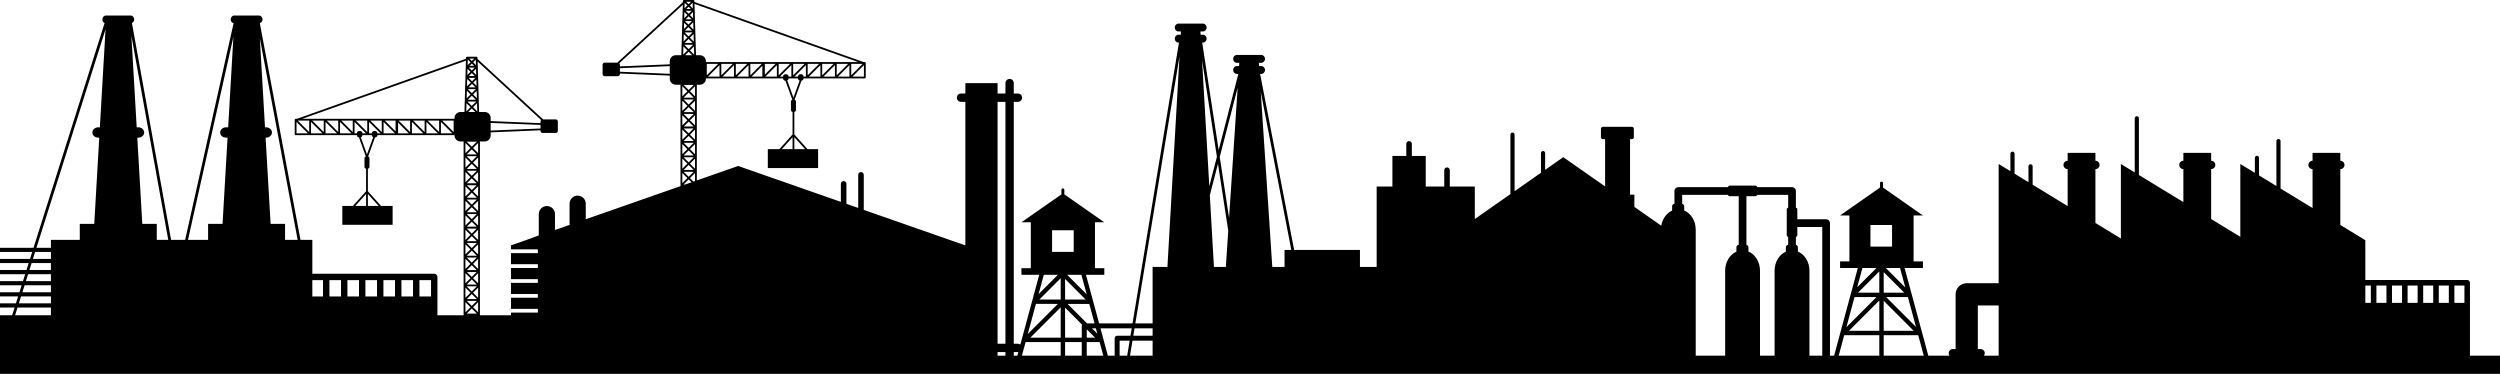 <?xml version="1.0" encoding="UTF-8"?><svg xmlns="http://www.w3.org/2000/svg" xmlns:xlink="http://www.w3.org/1999/xlink" height="800.8" preserveAspectRatio="xMidYMid meet" version="1.0" viewBox="0.0 0.0 5355.0 800.8" width="5355.0" zoomAndPan="magnify"><defs><clipPath id="a"><path d="M 0 0 L 5355 0 L 5355 800.77 L 0 800.77 Z M 0 0"/></clipPath></defs><g><g clip-path="url(#a)" id="change1_1"><path d="M 5278.789 648.793 L 5257.27 648.793 L 5257.27 611.602 L 5278.789 611.602 Z M 5245.375 648.793 L 5223.859 648.793 L 5223.859 611.602 L 5245.375 611.602 Z M 5211.965 648.793 L 5190.48 648.793 L 5190.48 611.602 L 5211.965 611.602 Z M 5178.555 648.793 L 5157.066 648.793 L 5157.066 611.602 L 5178.555 611.602 Z M 5145.176 648.793 L 5123.656 648.793 L 5123.656 611.602 L 5145.176 611.602 Z M 5111.766 648.793 L 5090.277 648.793 L 5090.277 611.602 L 5111.766 611.602 Z M 5078.352 648.793 L 5066.527 648.793 L 5066.527 611.602 L 5078.352 611.602 Z M 4281.113 761.832 L 4249.508 761.832 C 4250.594 760.352 4251.383 758.613 4251.383 756.633 C 4251.383 751.707 4247.375 747.711 4242.445 747.711 L 4236.5 747.711 L 4236.5 654.27 L 4281.113 654.27 Z M 4034.75 761.832 C 4034.785 761.555 4034.883 761.301 4034.883 761.012 L 4034.883 718.012 L 4108.836 718.012 L 4120.695 761.832 Z M 3938.461 761.832 L 3950.32 718.012 L 4025.488 718.012 L 4025.488 761.012 C 4025.488 761.301 4025.586 761.555 4025.652 761.832 Z M 4025.488 643.621 L 4025.488 708.586 L 3960.504 708.586 Z M 3972.43 636.277 C 3972.691 636.332 4019.441 636.332 4019.441 636.332 L 3954.953 700.816 Z M 4025.488 581.301 L 4025.488 626.906 L 3979.887 626.906 Z M 3989.281 574.027 L 4019.41 574.027 L 3978.078 615.367 Z M 4006.496 481.926 L 4052.789 481.926 L 4052.789 528.234 L 4006.496 528.234 Z M 4081.172 615.848 L 4039.352 574.027 L 4069.871 574.027 Z M 4034.883 626.906 L 4034.883 582.895 L 4078.906 626.906 Z M 4099.109 708.586 L 4034.883 708.586 L 4034.883 644.375 Z M 4104.004 700.145 L 4040.172 636.332 L 4086.723 636.332 Z M 3903.273 761.832 L 3875.844 761.832 L 3875.844 579.648 C 3875.844 560.867 3865.461 544.879 3851.105 538.719 L 3851.105 529.953 C 3851.105 527.273 3849.266 525.07 3846.801 524.324 L 3846.801 507.488 C 3848.574 506.973 3849.887 505.418 3849.887 503.508 L 3849.887 486.277 L 3903.273 486.277 Z M 3830.273 444.738 C 3828.5 445.25 3827.219 446.809 3827.219 448.715 L 3827.219 503.508 C 3827.219 505.418 3828.5 506.977 3830.273 507.488 L 3830.273 524.188 C 3827.484 524.688 3825.281 527.031 3825.281 529.953 L 3825.281 539.008 C 3811.219 545.266 3801.199 561.156 3801.199 579.648 L 3801.199 761.832 L 3769.926 761.832 L 3769.926 579.648 C 3769.926 560.867 3759.512 544.879 3745.152 538.719 L 3745.152 529.953 C 3745.152 527.273 3743.312 525.066 3740.852 524.324 L 3740.852 420.223 L 3759.969 420.223 C 3761.809 420.223 3763.32 419.059 3763.914 417.457 L 3830.273 417.457 Z M 3724.324 524.188 C 3721.531 524.688 3719.363 527.035 3719.363 529.953 L 3719.363 539.008 C 3705.305 545.266 3695.281 561.156 3695.281 579.648 L 3695.281 761.832 L 3632.238 761.832 L 3632.238 491.812 C 3632.238 472.988 3621.891 457 3607.566 450.883 L 3607.566 442.09 C 3607.566 439.363 3605.691 437.141 3603.195 436.406 L 3603.195 417.457 L 3701.262 417.457 C 3701.887 419.059 3703.398 420.223 3705.203 420.223 L 3724.324 420.223 Z M 2751.504 535.414 L 2751.504 571.832 L 2725.254 571.832 L 2700.543 196.707 L 2766.004 535.414 Z M 2632.684 466.707 L 2612.672 336.211 L 2651.062 187.793 Z M 2625.762 571.832 L 2600.242 571.832 L 2591.434 418.301 L 2608.895 350.82 L 2630.883 494.16 Z M 2574.812 128.668 L 2606.605 335.895 L 2590.32 398.848 Z M 2500.613 571.832 L 2468.891 571.832 L 2468.891 692.684 L 2431.902 692.684 L 2526.523 120.477 Z M 2468.891 719.109 L 2427.531 719.109 L 2430.141 703.344 L 2468.891 703.344 Z M 2468.891 761.832 L 2420.473 761.832 L 2425.773 729.773 L 2468.891 729.773 Z M 2414.445 761.832 L 2398.254 761.832 L 2398.254 729.773 L 2419.742 729.773 Z M 2387.594 724.441 L 2387.594 761.832 L 2373.012 761.832 L 2357.184 703.344 L 2424.113 703.344 L 2421.504 719.109 L 2392.922 719.109 C 2389.973 719.109 2387.594 721.5 2387.594 724.441 Z M 2327.793 761.832 L 2327.793 732.645 L 2355.352 732.645 L 2363.242 761.832 Z M 2317.125 698.012 L 2317.125 723.219 L 2281.422 723.219 L 2281.422 659.012 L 2317.875 695.461 C 2317.434 696.227 2317.125 697.07 2317.125 698.012 Z M 2317.125 761.832 L 2281.422 761.832 L 2281.422 732.645 L 2317.125 732.645 Z M 2271.996 641.543 L 2226.391 641.543 L 2271.996 595.934 Z M 2271.996 723.219 L 2207.031 723.219 L 2271.996 658.254 Z M 2271.996 761.832 L 2188.922 761.832 L 2196.824 732.645 L 2271.996 732.645 Z M 2218.945 650.91 C 2219.215 650.965 2265.953 650.965 2265.953 650.965 L 2201.473 715.449 Z M 2235.793 588.66 L 2265.941 588.66 L 2224.602 630 Z M 2253.555 493.211 L 2299.863 493.211 L 2299.863 539.52 L 2253.555 539.52 Z M 2327.691 630.48 L 2285.883 588.66 L 2316.383 588.66 Z M 2281.422 641.543 L 2281.422 597.527 L 2325.434 641.543 Z M 2344.535 692.684 L 2328.422 692.684 L 2286.703 650.965 L 2333.242 650.965 Z M 2345.633 723.219 L 2327.793 723.219 L 2327.793 705.379 Z M 2350.512 714.777 L 2339.082 703.344 L 2347.422 703.344 Z M 2179.152 761.832 L 2171.5 761.832 L 2171.5 754.164 L 2180.434 754.164 C 2180.734 754.164 2180.98 754.02 2181.273 753.992 Z M 2153.652 736.312 L 2136.801 736.312 L 2136.801 218.164 L 2153.652 218.164 Z M 2153.652 761.832 L 2136.801 761.832 L 2136.801 754.164 L 2153.652 754.164 Z M 1487.621 8.398 L 1838.191 132.934 L 1512.031 132.934 L 1512.031 131.113 C 1512.031 124.047 1506.25 118.27 1499.184 118.27 L 1490.812 118.27 Z M 1488.723 206.402 L 1477.863 195.535 L 1488.723 184.668 Z M 1488.723 237.484 L 1477.863 226.617 L 1488.723 215.75 Z M 1488.723 268.566 L 1477.863 257.699 L 1488.723 246.836 Z M 1488.723 299.238 L 1477.863 288.371 L 1488.723 277.504 Z M 1488.723 330.32 L 1477.863 319.453 L 1488.723 308.586 Z M 1488.723 361.406 L 1477.863 350.539 L 1488.723 339.672 Z M 1488.723 387.82 L 1485.379 388.992 L 1477.863 381.473 L 1488.723 370.609 Z M 1467.961 395.082 L 1464.254 395.082 L 1475.121 384.215 L 1481.324 390.414 Z M 1461.512 370.609 L 1472.379 381.473 L 1461.512 392.34 Z M 1447.473 118.27 C 1440.402 118.27 1434.621 124.047 1434.621 131.113 L 1434.621 137.785 L 1327.852 142.215 L 1327.852 138.613 C 1327.852 137.383 1327.352 136.273 1326.531 135.469 L 1462.562 10.227 L 1459.434 118.27 Z M 1434.621 158.082 L 1327.852 153.645 L 1327.852 146.094 L 1434.621 141.656 Z M 1472.379 195.535 L 1461.512 206.402 L 1461.512 184.668 Z M 1463.852 99.48 L 1472.379 108.016 L 1463.344 117.059 Z M 1464.609 73.047 L 1472.254 80.684 L 1464.16 88.77 Z M 1465.32 48.797 L 1471.832 55.305 L 1464.934 62.199 Z M 1465.98 25.809 L 1472.379 32.203 L 1465.602 38.984 Z M 1466.551 6.066 L 1472.242 11.754 L 1466.219 17.781 Z M 1480.129 3.871 L 1474.98 9.016 L 1469.832 3.871 Z M 1484.035 18.062 L 1477.723 11.754 L 1483.672 5.805 Z M 1484.641 38.984 L 1477.863 32.203 L 1484.254 25.809 Z M 1485.34 63.344 L 1477.301 55.305 L 1484.891 47.719 Z M 1485.621 72.789 L 1486.094 89.051 L 1477.723 80.688 Z M 1482.645 118.27 L 1467.602 118.27 L 1475.121 110.75 Z M 1484.523 95.883 L 1475.121 105.281 L 1465.723 95.883 Z M 1474.98 83.422 L 1483.57 92.012 L 1466.391 92.012 Z M 1483.582 69.352 L 1474.98 77.945 L 1466.383 69.352 Z M 1482.004 65.48 L 1467.129 65.48 L 1474.562 58.043 Z M 1482.004 45.129 L 1474.562 52.562 L 1467.129 45.129 Z M 1481.43 41.258 L 1468.812 41.258 L 1475.121 34.945 Z M 1470.191 19.289 L 1474.98 14.492 L 1479.781 19.289 Z M 1481.43 23.156 L 1475.121 29.465 L 1468.812 23.156 Z M 1464.254 181.93 L 1485.98 181.93 L 1475.121 192.797 Z M 1464.262 209.141 L 1475.121 198.277 L 1485.98 209.141 Z M 1464.254 213.012 L 1485.98 213.012 L 1475.121 223.879 Z M 1464.254 240.227 L 1475.121 229.359 L 1485.98 240.227 Z M 1461.512 237.484 L 1461.512 215.75 L 1472.379 226.617 Z M 1464.254 244.098 L 1485.98 244.098 L 1475.121 254.965 Z M 1464.672 270.895 L 1475.121 260.441 L 1485.57 270.895 Z M 1461.512 268.566 L 1461.512 246.836 L 1472.379 257.699 Z M 1464.672 275.18 L 1485.57 275.18 L 1475.121 285.633 Z M 1461.512 299.238 L 1461.512 277.504 L 1472.379 288.371 Z M 1464.254 301.98 L 1475.121 291.113 L 1485.98 301.98 Z M 1464.262 305.848 L 1485.98 305.848 L 1475.121 316.715 Z M 1461.512 330.32 L 1461.512 308.586 L 1472.379 319.453 Z M 1464.254 333.062 L 1475.121 322.195 L 1485.98 333.062 Z M 1464.262 336.93 L 1485.98 336.93 L 1475.121 347.801 Z M 1461.512 361.406 L 1461.512 339.672 L 1472.379 350.539 Z M 1485.84 368.016 L 1475.121 378.738 L 1464.402 368.016 Z M 1464.402 363.996 L 1475.121 353.277 L 1485.84 363.996 Z M 1486.902 117.059 L 1477.852 108.016 L 1486.391 99.48 Z M 1823.32 161.285 L 1823.32 136.805 L 1847.793 136.805 Z M 1850.531 139.543 L 1850.531 164.016 L 1826.062 164.016 Z M 1792.242 161.285 L 1792.242 136.805 L 1816.715 136.805 Z M 1819.449 164.016 L 1794.98 164.016 L 1819.449 139.543 Z M 1761.152 161.281 L 1761.152 136.805 L 1785.633 136.805 Z M 1788.371 164.016 L 1763.895 164.016 L 1788.371 139.543 Z M 1730.07 161.281 L 1730.07 136.805 L 1754.543 136.805 Z M 1757.281 164.016 L 1732.812 164.016 L 1757.281 139.543 Z M 1698.992 161.285 L 1698.992 136.805 L 1723.473 136.805 Z M 1726.199 164.016 L 1721.23 164.016 C 1721.141 161.227 1718.863 158.965 1716.055 158.965 L 1714.422 158.965 C 1711.621 158.965 1709.34 161.227 1709.254 164.016 L 1701.73 164.016 L 1726.199 139.539 Z M 1699.582 209.074 L 1686.301 172.348 C 1687.969 171.516 1689.133 169.852 1689.191 167.887 L 1709.254 167.887 C 1709.32 170.09 1710.762 171.914 1712.762 172.605 Z M 1724.484 319.457 L 1701.512 319.457 L 1701.512 293.82 Z M 1667.914 161.281 L 1667.914 136.805 L 1692.383 136.805 Z M 1682.383 158.965 C 1679.582 158.965 1677.305 161.227 1677.211 164.016 L 1670.652 164.016 L 1695.121 139.543 L 1695.121 164.016 L 1689.191 164.016 C 1689.102 161.227 1686.82 158.965 1684.012 158.965 Z M 1638.305 159.809 L 1638.305 136.805 L 1661.289 136.805 Z M 1664.043 164.016 L 1639.562 164.016 L 1664.043 139.543 Z M 1607.223 161.281 L 1607.223 136.805 L 1631.691 136.805 Z M 1632.961 164.016 L 1609.961 164.016 L 1632.961 141.016 Z M 1576.133 161.285 L 1576.133 136.805 L 1600.613 136.805 Z M 1603.352 164.016 L 1578.871 164.016 L 1603.352 139.539 Z M 1545.051 161.281 L 1545.051 136.805 L 1569.531 136.805 Z M 1572.262 164.016 L 1547.789 164.016 L 1572.262 139.543 Z M 1513.973 161.281 L 1513.973 136.805 L 1538.441 136.805 Z M 1541.18 164.016 L 1516.703 164.016 L 1541.18 139.543 Z M 1023.422 142.852 L 1023.094 131.816 L 1159.121 257.062 C 1158.301 257.863 1157.793 258.977 1157.793 260.203 L 1157.793 263.812 L 1051.031 259.375 L 1051.031 252.711 C 1051.031 245.645 1045.25 239.859 1038.18 239.859 L 1026.219 239.859 Z M 1024.141 328 L 1013.273 317.129 L 1024.141 306.262 Z M 1024.141 359.078 L 1013.273 348.211 L 1024.141 337.344 Z M 1024.141 390.164 L 1013.273 379.293 L 1024.141 368.426 Z M 1024.141 420.832 L 1013.273 409.965 L 1024.141 399.098 Z M 1024.141 451.914 L 1013.273 441.047 L 1024.141 430.176 Z M 1024.141 482.996 L 1013.273 472.129 L 1024.141 461.262 Z M 1024.141 513.934 L 1013.273 503.066 L 1024.141 492.199 Z M 1024.141 545.016 L 1013.273 534.148 L 1024.141 523.281 Z M 1024.141 576.102 L 1013.273 565.234 L 1024.141 554.363 Z M 1024.141 606.77 L 1013.273 595.902 L 1024.141 585.035 Z M 1024.141 637.855 L 1013.273 626.984 L 1024.141 616.117 Z M 1024.141 668.934 L 1013.273 658.066 L 1024.141 647.199 Z M 999.664 671.672 L 1010.531 660.809 L 1021.398 671.672 Z M 996.926 647.199 L 1007.793 658.066 L 996.926 668.934 Z M 986.469 239.859 C 979.398 239.859 973.617 245.645 973.617 252.711 L 973.617 254.531 L 647.461 254.531 L 998.023 129.992 L 994.844 239.859 Z M 971.68 282.871 L 947.211 258.398 L 971.68 258.398 Z M 944.473 285.609 L 944.473 261.133 L 968.949 285.609 Z M 940.602 282.871 L 916.121 258.398 L 940.602 258.398 Z M 913.391 285.609 L 913.391 261.137 L 937.859 285.609 Z M 909.52 282.879 L 885.043 258.398 L 909.52 258.398 Z M 882.305 285.609 L 882.305 261.129 L 906.785 285.609 Z M 878.434 282.871 L 853.957 258.398 L 878.434 258.398 Z M 852.695 285.609 L 852.695 262.609 L 875.691 285.609 Z M 847.352 281.398 L 824.355 258.398 L 847.352 258.398 Z M 821.613 285.609 L 821.613 261.137 L 846.09 285.609 Z M 817.742 282.871 L 793.266 258.398 L 817.742 258.398 Z M 808.438 285.609 C 808.352 282.82 806.074 280.555 803.266 280.555 L 801.633 280.555 C 798.824 280.555 796.551 282.82 796.461 285.609 L 790.531 285.609 L 790.531 261.137 L 815.004 285.609 Z M 786.07 330.668 L 772.891 294.195 C 774.887 293.508 776.332 291.684 776.398 289.48 L 796.461 289.48 C 796.523 291.441 797.684 293.105 799.344 293.941 Z M 810.969 441.047 L 788.008 441.047 L 788.008 415.414 Z M 762.184 258.398 L 786.664 258.398 L 786.664 282.879 Z M 769.598 280.555 C 766.789 280.555 764.508 282.82 764.418 285.609 L 759.449 285.609 L 759.449 261.129 L 783.922 285.609 L 776.398 285.609 C 776.312 282.82 774.035 280.555 771.227 280.555 Z M 755.574 282.871 L 731.105 258.398 L 755.574 258.398 Z M 728.367 285.609 L 728.367 261.133 L 752.836 285.609 Z M 724.496 282.871 L 700.02 258.398 L 724.496 258.398 Z M 697.285 285.609 L 697.285 261.137 L 721.758 285.609 Z M 693.41 282.875 L 668.938 258.398 L 693.41 258.398 Z M 666.199 285.609 L 666.199 261.137 L 690.672 285.609 Z M 662.328 282.875 L 637.855 258.398 L 662.328 258.398 Z M 635.117 285.609 L 635.117 261.133 L 659.59 285.609 Z M 1007.793 317.129 L 996.926 328 L 996.926 306.262 Z M 999.262 221.074 L 1007.801 229.609 L 998.75 238.652 Z M 1000.031 194.379 L 1007.93 202.277 L 999.562 210.645 Z M 1000.762 169.309 L 1008.352 176.895 L 1000.312 184.934 Z M 1001.395 147.398 L 1007.793 153.797 L 1001.012 160.582 Z M 1001.973 127.395 L 1007.93 133.348 L 1001.621 139.656 Z M 1015.812 125.461 L 1010.672 130.609 L 1005.523 125.461 Z M 1019.434 139.375 L 1013.41 133.348 L 1019.09 127.66 Z M 1020.051 160.582 L 1013.273 153.797 L 1019.672 147.398 Z M 1020.719 183.793 L 1013.82 176.895 L 1020.332 170.387 Z M 1021.043 194.641 L 1021.492 210.363 L 1013.402 202.273 Z M 1018.051 239.859 L 1003.012 239.859 L 1010.531 232.34 Z M 1019.93 217.477 L 1010.531 226.875 L 1001.129 217.477 Z M 1019.262 213.609 L 1002.07 213.609 L 1010.66 205.016 Z M 1019.262 190.941 L 1010.672 199.539 L 1002.07 190.941 Z M 1018.523 187.07 L 1003.648 187.07 L 1011.082 179.637 Z M 1018.523 166.723 L 1011.082 174.16 L 1003.648 166.723 Z M 1016.84 162.852 L 1004.223 162.852 L 1010.531 156.535 Z M 1005.871 140.879 L 1010.672 136.086 L 1015.461 140.879 Z M 1016.84 144.75 L 1010.531 151.059 L 1004.223 144.75 Z M 999.664 303.52 L 1021.398 303.52 L 1010.531 314.391 Z M 999.668 330.734 L 1010.531 319.867 L 1021.391 330.734 Z M 999.664 334.602 L 1021.398 334.602 L 1010.531 345.469 Z M 999.664 361.816 L 1010.531 350.949 L 1021.398 361.816 Z M 996.926 359.078 L 996.926 337.344 L 1007.793 348.211 Z M 999.664 365.688 L 1021.398 365.688 L 1010.531 376.555 Z M 996.926 390.164 L 996.926 368.426 L 1007.793 379.293 Z M 1000.082 392.488 L 1010.531 382.035 L 1020.984 392.488 Z M 1000.082 396.773 L 1020.984 396.773 L 1010.531 407.223 Z M 996.926 420.832 L 996.926 399.098 L 1007.793 409.965 Z M 999.664 423.57 L 1010.531 412.703 L 1021.398 423.57 Z M 999.668 427.441 L 1021.391 427.441 L 1010.531 438.309 Z M 996.926 451.914 L 996.926 430.176 L 1007.793 441.047 Z M 999.664 454.656 L 1010.531 443.785 L 1021.398 454.656 Z M 999.668 458.527 L 1021.391 458.527 L 1010.531 469.391 Z M 999.812 485.59 L 1010.531 474.867 L 1021.254 485.59 Z M 996.926 482.996 L 996.926 461.262 L 1007.793 472.129 Z M 999.812 489.609 L 1021.254 489.609 L 1010.531 500.328 Z M 996.926 513.934 L 996.926 492.199 L 1007.793 503.066 Z M 999.664 516.672 L 1010.531 505.805 L 1021.398 516.672 Z M 999.668 520.543 L 1021.391 520.543 L 1010.531 531.41 Z M 996.926 545.016 L 996.926 523.281 L 1007.793 534.148 Z M 999.664 547.758 L 1010.531 536.887 L 1021.398 547.758 Z M 999.668 551.625 L 1021.391 551.625 L 1010.531 562.492 Z M 1000.082 578.426 L 1010.531 567.973 L 1020.984 578.426 Z M 996.926 576.102 L 996.926 554.363 L 1007.793 565.234 Z M 1000.082 582.707 L 1020.984 582.707 L 1010.531 593.164 Z M 999.668 609.508 L 1010.531 598.641 L 1021.391 609.508 Z M 996.926 606.77 L 996.926 585.035 L 1007.793 595.902 Z M 999.664 613.379 L 1021.398 613.379 L 1010.531 624.246 Z M 996.926 637.855 L 996.926 616.117 L 1007.793 626.984 Z M 1021.398 644.461 L 1010.531 655.328 L 999.664 644.461 Z M 999.668 640.59 L 1010.531 629.727 L 1021.391 640.59 Z M 1022.309 238.652 L 1013.262 229.609 L 1021.801 221.074 Z M 1157.793 275.238 L 1051.031 279.672 L 1051.031 263.25 L 1157.793 267.684 Z M 923.266 635.004 L 898.434 635.004 L 898.434 600.027 L 923.266 600.027 Z M 884.691 635.004 L 859.871 635.004 L 859.871 600.027 L 884.691 600.027 Z M 846.129 635.004 L 821.301 635.004 L 821.301 600.027 L 846.129 600.027 Z M 807.562 635.004 L 782.727 635.004 L 782.727 600.027 L 807.562 600.027 Z M 768.984 635.004 L 744.16 635.004 L 744.16 600.027 L 768.984 600.027 Z M 730.418 635.004 L 705.598 635.004 L 705.598 600.027 L 730.418 600.027 Z M 691.855 635.004 L 669.016 635.004 L 669.016 600.027 L 691.855 600.027 Z M 610.613 513.832 L 610.613 479.477 L 579.625 479.477 L 568.91 294.871 L 569.738 294.871 C 576.805 294.871 582.547 289.902 582.547 283.777 C 582.547 277.652 576.805 272.68 569.738 272.68 L 567.625 272.68 L 556.559 81.953 L 637.586 513.832 Z M 488.707 272.68 L 484.355 272.68 C 477.281 272.68 471.547 277.652 471.547 283.777 C 471.547 289.902 477.281 294.871 484.355 294.871 L 487.422 294.871 L 476.711 479.477 L 445.719 479.477 L 445.719 513.832 L 402.664 513.832 L 499.969 78.695 Z M 335.793 513.832 L 335.793 479.477 L 304.801 479.477 L 294.09 294.871 L 296.035 294.871 C 303.109 294.871 308.844 289.902 308.844 283.777 C 308.844 277.652 303.109 272.68 296.035 272.68 L 292.801 272.68 L 281.41 76.305 L 360.414 513.832 Z M 213.887 272.68 L 210.652 272.68 C 203.582 272.68 197.848 277.652 197.848 283.777 C 197.848 289.902 203.582 294.871 210.652 294.871 L 212.602 294.871 L 201.887 479.477 L 170.898 479.477 L 170.898 513.832 L 109.062 513.832 L 109.062 530.777 L 78.023 530.777 L 226.062 62.816 Z M 109.062 554.578 L 70.496 554.578 L 75.199 539.703 L 109.062 539.703 Z M 109.062 578.379 L 62.965 578.379 L 67.672 563.504 L 109.062 563.504 Z M 109.062 602.176 L 55.438 602.176 L 60.141 587.301 L 109.062 587.301 Z M 109.062 625.98 L 47.906 625.98 L 52.613 611.105 L 109.062 611.105 Z M 109.062 649.777 L 40.379 649.777 L 45.082 634.902 L 109.062 634.902 Z M 109.062 675.289 L 32.309 675.289 L 37.555 658.703 L 109.062 658.703 Z M 784.137 441.047 L 761.168 441.047 L 784.137 415.414 Z M 1697.641 319.457 L 1674.68 319.457 L 1697.641 293.82 Z M 5355.008 761.832 L 5290.648 761.832 L 5290.648 605.688 C 5290.648 602.398 5288.02 599.703 5284.734 599.703 L 5066.527 599.703 L 5066.527 514.48 C 5048.688 503.602 5030.816 492.719 5012.977 481.84 L 5012.977 362.203 C 5017.902 362.199 5021.91 358.203 5021.91 353.277 C 5021.91 348.352 5017.902 344.355 5012.977 344.352 L 5012.977 327.492 L 4953.48 327.492 L 4953.48 344.352 C 4948.551 344.352 4944.543 348.352 4944.543 353.277 C 4944.543 358.203 4948.551 362.203 4953.48 362.203 L 4953.48 445.578 C 4930.648 431.656 4907.781 417.734 4884.949 403.812 L 4884.949 302.277 C 4884.949 299.812 4882.945 297.816 4880.48 297.816 C 4878.016 297.816 4876.047 299.812 4876.047 302.277 L 4876.047 398.375 C 4863.629 390.82 4851.242 383.262 4838.855 375.711 L 4838.855 338.148 C 4838.855 335.684 4836.852 333.684 4834.387 333.684 C 4831.926 333.684 4829.922 335.684 4829.922 338.148 L 4829.922 370.27 C 4819.539 363.941 4809.156 357.617 4798.777 351.293 C 4798.777 403.266 4798.777 455.246 4798.777 507.227 C 4777.945 494.535 4757.117 481.84 4736.289 469.152 L 4736.289 362.203 C 4741.219 362.199 4745.227 358.203 4745.227 353.277 C 4745.227 348.352 4741.219 344.355 4736.289 344.352 L 4736.289 327.492 L 4676.793 327.492 L 4676.793 344.352 C 4671.867 344.352 4667.891 348.352 4667.891 353.277 C 4667.891 358.203 4671.867 362.203 4676.793 362.203 L 4676.793 432.883 C 4645.023 413.523 4613.289 394.164 4581.52 374.805 L 4581.52 253.359 C 4581.52 250.895 4579.516 248.895 4577.051 248.895 C 4574.59 248.895 4572.586 250.895 4572.586 253.359 L 4572.586 369.363 C 4562.695 363.34 4552.809 357.316 4542.918 351.293 C 4542.918 404.477 4542.918 457.664 4542.918 510.852 C 4524.75 499.773 4506.551 488.691 4488.383 477.609 L 4488.383 362.203 C 4493.309 362.203 4497.316 358.203 4497.316 353.277 C 4497.316 348.352 4493.309 344.352 4488.383 344.352 L 4488.383 327.492 L 4428.887 327.492 L 4428.887 344.352 C 4423.957 344.352 4419.949 348.352 4419.949 353.277 C 4419.949 358.203 4423.957 362.203 4428.887 362.203 L 4428.887 441.344 C 4403.887 426.113 4378.918 410.887 4353.914 395.656 L 4353.914 356.207 C 4353.914 353.742 4351.91 351.746 4349.449 351.746 C 4346.984 351.746 4344.98 353.742 4344.98 356.207 L 4344.98 390.215 C 4335.09 384.172 4325.168 378.129 4315.25 372.082 L 4315.25 329.242 C 4315.25 326.777 4313.242 324.777 4310.781 324.777 C 4308.316 324.777 4306.312 326.777 4306.312 329.242 L 4306.312 366.645 C 4297.934 361.527 4289.523 356.41 4281.113 351.293 C 4281.113 405.684 4281.113 606.668 4281.113 606.668 L 4212.684 606.668 C 4199.539 606.668 4188.895 617.324 4188.895 630.469 L 4188.895 747.711 L 4182.949 747.711 C 4178.023 747.711 4174.016 751.707 4174.016 756.633 C 4174.016 758.613 4174.801 760.352 4175.887 761.832 L 4130.254 761.832 C 4130.223 761.508 4130.285 761.191 4130.188 760.863 L 4079.629 574.027 L 4118.918 574.027 L 4118.918 559.891 L 4098.914 559.891 L 4098.914 461.523 L 4118.918 461.523 L 4033.34 401.676 L 4033.34 392.113 C 4033.34 390.379 4031.926 388.973 4030.184 388.973 C 4028.441 388.973 4027.031 390.379 4027.031 392.113 L 4027.031 401.676 L 3941.449 461.523 L 3961.457 461.523 L 3961.457 559.891 L 3941.449 559.891 L 3941.449 574.027 L 3979.492 574.027 L 3928.934 760.863 C 3928.832 761.191 3928.898 761.508 3928.867 761.832 L 3919.801 761.832 L 3919.801 478.004 C 3919.801 473.43 3916.121 469.73 3911.555 469.73 L 3849.887 469.73 L 3849.887 448.715 C 3849.887 446.812 3848.574 445.254 3846.801 444.738 L 3846.801 409.18 C 3846.801 404.609 3843.121 400.906 3838.52 400.906 L 3764.012 400.906 C 3763.617 399.012 3762.008 397.555 3759.969 397.555 L 3705.203 397.555 C 3703.199 397.555 3701.559 399.012 3701.164 400.906 L 3594.918 400.906 C 3590.352 400.906 3586.641 404.609 3586.641 409.18 L 3586.641 436.285 C 3583.848 436.801 3581.68 439.152 3581.68 442.09 L 3581.68 451.102 C 3569.852 456.422 3560.914 468.574 3558.387 483.383 L 3500.828 443.145 L 3500.828 416.984 L 3491.562 416.984 L 3491.562 298.059 L 3495.57 298.059 C 3497.871 298.059 3499.711 296.195 3499.711 293.902 L 3499.711 275.828 C 3499.711 273.531 3497.871 271.672 3495.57 271.672 L 3433.379 271.672 C 3431.082 271.672 3429.207 273.531 3429.207 275.828 L 3429.207 293.902 C 3429.207 296.195 3431.082 298.059 3433.379 298.059 L 3438.145 298.059 L 3438.145 399.324 L 3348.523 336.664 L 3309.691 363.816 L 3309.691 327.914 C 3309.691 325.449 3307.688 323.453 3305.223 323.453 C 3302.758 323.453 3300.754 325.449 3300.754 327.914 L 3300.754 370.059 L 3244.242 409.57 L 3244.242 288.375 C 3244.242 285.91 3242.242 283.91 3239.785 283.91 C 3237.316 283.91 3235.312 285.91 3235.312 288.375 L 3235.312 415.812 L 3159.035 469.141 L 3159.035 399.52 L 3105.484 399.52 L 3105.484 364.547 C 3105.484 361.258 3102.824 358.598 3099.535 358.598 C 3096.246 358.598 3093.582 361.258 3093.582 364.547 L 3093.582 399.52 L 3053.926 399.52 L 3053.926 334.066 L 3024.172 334.066 L 3024.172 308.227 C 3024.172 304.938 3021.504 302.277 3018.223 302.277 C 3014.934 302.277 3012.273 304.938 3012.273 308.227 L 3012.273 334.066 L 2982.523 334.066 L 2982.523 399.52 L 2948.805 399.52 L 2948.805 571.832 L 2912.992 571.832 L 2912.992 535.414 L 2772.055 535.414 L 2699.184 158.328 L 2701.75 158.328 C 2706.102 158.328 2709.625 154.551 2709.625 149.898 C 2709.625 145.246 2706.102 141.469 2701.75 141.469 L 2696.902 141.469 L 2696.441 134.527 L 2701.75 134.527 C 2706.102 134.527 2709.625 130.754 2709.625 126.098 C 2709.625 121.445 2706.102 117.668 2701.75 117.668 L 2649.262 117.668 C 2644.914 117.668 2641.391 121.445 2641.391 126.098 C 2641.391 130.754 2644.914 134.527 2649.262 134.527 L 2654.57 134.527 L 2654.113 141.469 L 2649.262 141.469 C 2644.914 141.469 2641.391 145.246 2641.391 149.898 C 2641.391 154.551 2644.914 158.328 2649.262 158.328 L 2652.531 158.328 L 2610.383 321.289 L 2575.094 91.219 L 2576.672 91.219 C 2581.023 91.219 2584.555 87.445 2584.555 82.793 C 2584.555 78.141 2581.023 74.363 2576.672 74.363 L 2571.703 74.363 L 2571.305 67.422 L 2576.672 67.422 C 2581.023 67.422 2584.555 63.645 2584.555 58.988 C 2584.555 54.34 2581.023 50.562 2576.672 50.562 L 2524.191 50.562 C 2519.844 50.562 2516.312 54.34 2516.312 58.988 C 2516.312 63.645 2519.844 67.422 2524.191 67.422 L 2529.562 67.422 L 2529.164 74.363 L 2524.191 74.363 C 2519.844 74.363 2516.312 78.141 2516.312 82.793 C 2516.312 87.445 2519.844 91.219 2524.191 91.219 L 2525.332 91.219 L 2425.875 692.684 L 2354.293 692.684 L 2326.141 588.66 L 2365.453 588.66 L 2365.453 574.523 L 2345.422 574.523 L 2345.422 476.152 L 2365.453 476.152 L 2279.844 416.309 L 2279.844 406.746 C 2279.844 405.012 2278.445 403.605 2276.703 403.605 C 2274.973 403.605 2273.562 405.012 2273.562 406.746 L 2273.562 416.309 L 2187.965 476.152 L 2207.984 476.152 L 2207.984 574.523 L 2187.965 574.523 L 2187.965 588.66 L 2226.023 588.66 L 2185.562 738.137 C 2184.094 737.07 2182.383 736.312 2180.434 736.312 L 2171.5 736.312 L 2171.5 218.164 L 2180.434 218.164 C 2185.363 218.164 2189.352 214.168 2189.352 209.238 C 2189.352 204.312 2185.363 200.312 2180.434 200.312 L 2171.5 200.312 L 2171.5 178.004 C 2171.5 173.074 2167.512 169.078 2162.582 169.078 C 2157.652 169.078 2153.652 173.074 2153.652 178.004 L 2153.652 200.312 L 2136.801 200.312 L 2136.801 178.004 L 2067.824 178.004 L 2067.824 200.312 L 2058.504 200.312 C 2053.574 200.312 2049.582 204.312 2049.582 209.238 C 2049.582 214.168 2053.574 218.164 2058.504 218.164 L 2067.824 218.164 L 2067.824 525.086 L 2066.273 525.086 L 1850.199 449.559 L 1850.199 374.492 C 1850.199 371.199 1847.543 368.543 1844.25 368.543 C 1840.973 368.543 1838.301 371.199 1838.301 374.492 L 1838.301 445.398 L 1813.02 436.559 L 1813.02 393.828 C 1813.02 390.535 1810.363 387.875 1807.07 387.875 C 1803.781 387.875 1801.121 390.535 1801.121 393.828 L 1801.121 432.398 L 1581.164 355.508 L 1492.59 386.469 L 1492.59 181.469 L 1499.184 181.469 C 1506.25 181.469 1512.031 175.688 1512.031 168.621 L 1512.031 167.887 L 1677.211 167.887 C 1677.305 170.676 1679.574 172.941 1682.383 172.941 L 1697.082 213.555 C 1695.422 214.125 1694.203 215.656 1694.203 217.5 L 1694.203 235.734 C 1694.203 237.781 1695.699 239.414 1697.641 239.793 L 1697.641 288.02 L 1669.492 319.457 L 1644.66 319.457 L 1644.66 359.969 L 1752.402 359.969 L 1752.402 319.457 L 1729.672 319.457 L 1701.512 288.02 L 1701.512 239.797 C 1703.449 239.418 1704.953 237.781 1704.953 235.734 L 1704.953 217.5 C 1704.953 215.656 1703.734 214.125 1702.07 213.555 L 1716.812 172.789 C 1719.254 172.418 1721.152 170.414 1721.23 167.887 L 1852.473 167.887 C 1853.543 167.887 1854.402 167.02 1854.402 165.953 L 1854.402 134.871 C 1854.402 133.801 1853.543 132.934 1852.473 132.934 L 1849.766 132.934 L 1487.504 4.246 L 1487.43 1.879 C 1487.402 0.832 1486.555 0 1485.5 0 L 1464.742 0 C 1463.691 0 1462.832 0.832 1462.801 1.879 L 1462.723 4.82 L 1322.219 134.18 L 1295.191 134.18 C 1292.75 134.18 1290.762 136.176 1290.762 138.613 L 1290.762 158.785 C 1290.762 161.219 1292.75 163.211 1295.191 163.211 L 1323.434 163.211 C 1325.859 163.211 1327.852 161.219 1327.852 158.785 L 1327.852 157.523 L 1434.621 161.953 L 1434.621 168.621 C 1434.621 175.688 1440.402 181.469 1447.473 181.469 L 1457.645 181.469 L 1457.645 398.688 L 1254.711 469.625 L 1254.711 436.332 C 1254.711 426.785 1246.902 418.977 1237.359 418.977 C 1227.812 418.977 1220 426.785 1220 436.332 L 1220 480.461 C 1220 480.891 1220.102 481.289 1220.129 481.711 L 1188.773 492.672 L 1188.773 458.645 C 1188.773 449.098 1180.961 441.289 1171.414 441.289 C 1161.871 441.289 1154.062 449.098 1154.062 458.645 L 1154.062 504.262 C 1154.113 504.789 1096.051 525.086 1096.051 525.086 L 1094.5 525.086 L 1094.5 534.129 L 1152.07 534.129 L 1152.07 542.184 L 1094.5 542.184 L 1094.5 565.984 L 1152.07 565.984 L 1152.07 574.039 L 1094.5 574.039 L 1094.5 597.836 L 1152.07 597.836 L 1152.07 605.891 L 1094.5 605.891 L 1094.5 629.691 L 1152.07 629.691 L 1152.07 637.746 L 1094.5 637.746 L 1094.5 661.547 L 1152.07 661.547 L 1152.07 669.602 L 1094.5 669.602 L 1094.5 675.289 L 1028.012 675.289 L 1028.012 303.059 L 1038.18 303.059 C 1045.25 303.059 1051.031 297.281 1051.031 290.215 L 1051.031 283.547 L 1157.793 279.113 L 1157.793 280.371 C 1157.793 282.809 1159.793 284.805 1162.219 284.805 L 1190.461 284.805 C 1192.902 284.805 1194.891 282.809 1194.891 280.371 L 1194.891 260.203 C 1194.891 257.766 1192.902 255.773 1190.461 255.773 L 1163.434 255.773 L 1022.93 126.414 L 1022.852 123.469 C 1022.812 122.422 1021.961 121.59 1020.91 121.59 L 1000.152 121.59 C 999.102 121.59 998.25 122.422 998.215 123.469 L 998.148 125.84 L 635.891 254.531 L 633.18 254.531 C 632.109 254.531 631.242 255.395 631.242 256.465 L 631.242 287.543 C 631.242 288.609 632.109 289.48 633.18 289.48 L 764.418 289.48 C 764.496 292.004 766.398 294.008 768.844 294.379 L 783.578 335.152 C 781.918 335.715 780.695 337.246 780.695 339.094 L 780.695 357.328 C 780.695 359.371 782.195 361.008 784.137 361.387 L 784.137 409.613 L 755.977 441.047 L 733.254 441.047 L 733.254 481.562 L 840.984 481.562 L 840.984 441.047 L 816.164 441.047 L 788.008 409.613 L 788.008 361.387 C 789.941 361.008 791.445 359.371 791.445 357.328 L 791.445 339.094 C 791.445 337.246 790.227 335.715 788.566 335.152 L 803.246 294.535 C 806.055 294.535 808.352 292.27 808.438 289.48 L 973.617 289.48 L 973.617 290.215 C 973.617 297.281 979.398 303.059 986.469 303.059 L 993.055 303.059 L 993.055 675.289 L 936.984 675.289 L 936.984 593.195 C 936.984 589.398 933.938 586.285 930.137 586.285 L 669.016 586.285 L 669.016 513.832 L 643.641 513.832 L 556.539 49.605 C 559.828 48.594 562.285 45.484 562.285 41.637 C 562.285 36.984 558.762 33.207 554.414 33.207 L 501.922 33.207 C 497.574 33.207 494.051 36.984 494.051 41.637 C 494.051 45.691 496.781 48.922 500.34 49.727 L 396.562 513.832 L 366.465 513.832 L 282.602 49.418 C 285.453 48.148 287.465 45.148 287.465 41.637 C 287.465 36.984 283.938 33.207 279.59 33.207 L 227.102 33.207 C 222.754 33.207 219.227 36.984 219.227 41.637 C 219.227 45.141 221.227 48.137 224.066 49.414 L 71.785 530.777 L 0 530.777 L 0 539.703 L 68.965 539.703 L 64.258 554.578 L 0 554.578 L 0 563.504 L 61.434 563.504 L 56.73 578.379 L 0 578.379 L 0 587.301 L 53.902 587.301 L 49.199 602.176 L 0 602.176 L 0 611.105 L 46.375 611.105 L 41.668 625.98 L 0 625.98 L 0 634.902 L 38.848 634.902 L 34.141 649.777 L 0 649.777 L 0 658.703 L 31.316 658.703 L 26.07 675.289 L 0 675.289 L 0 800.77 L 5355.008 800.77 L 5355.008 761.832" fill="inherit"/></g></g></svg>